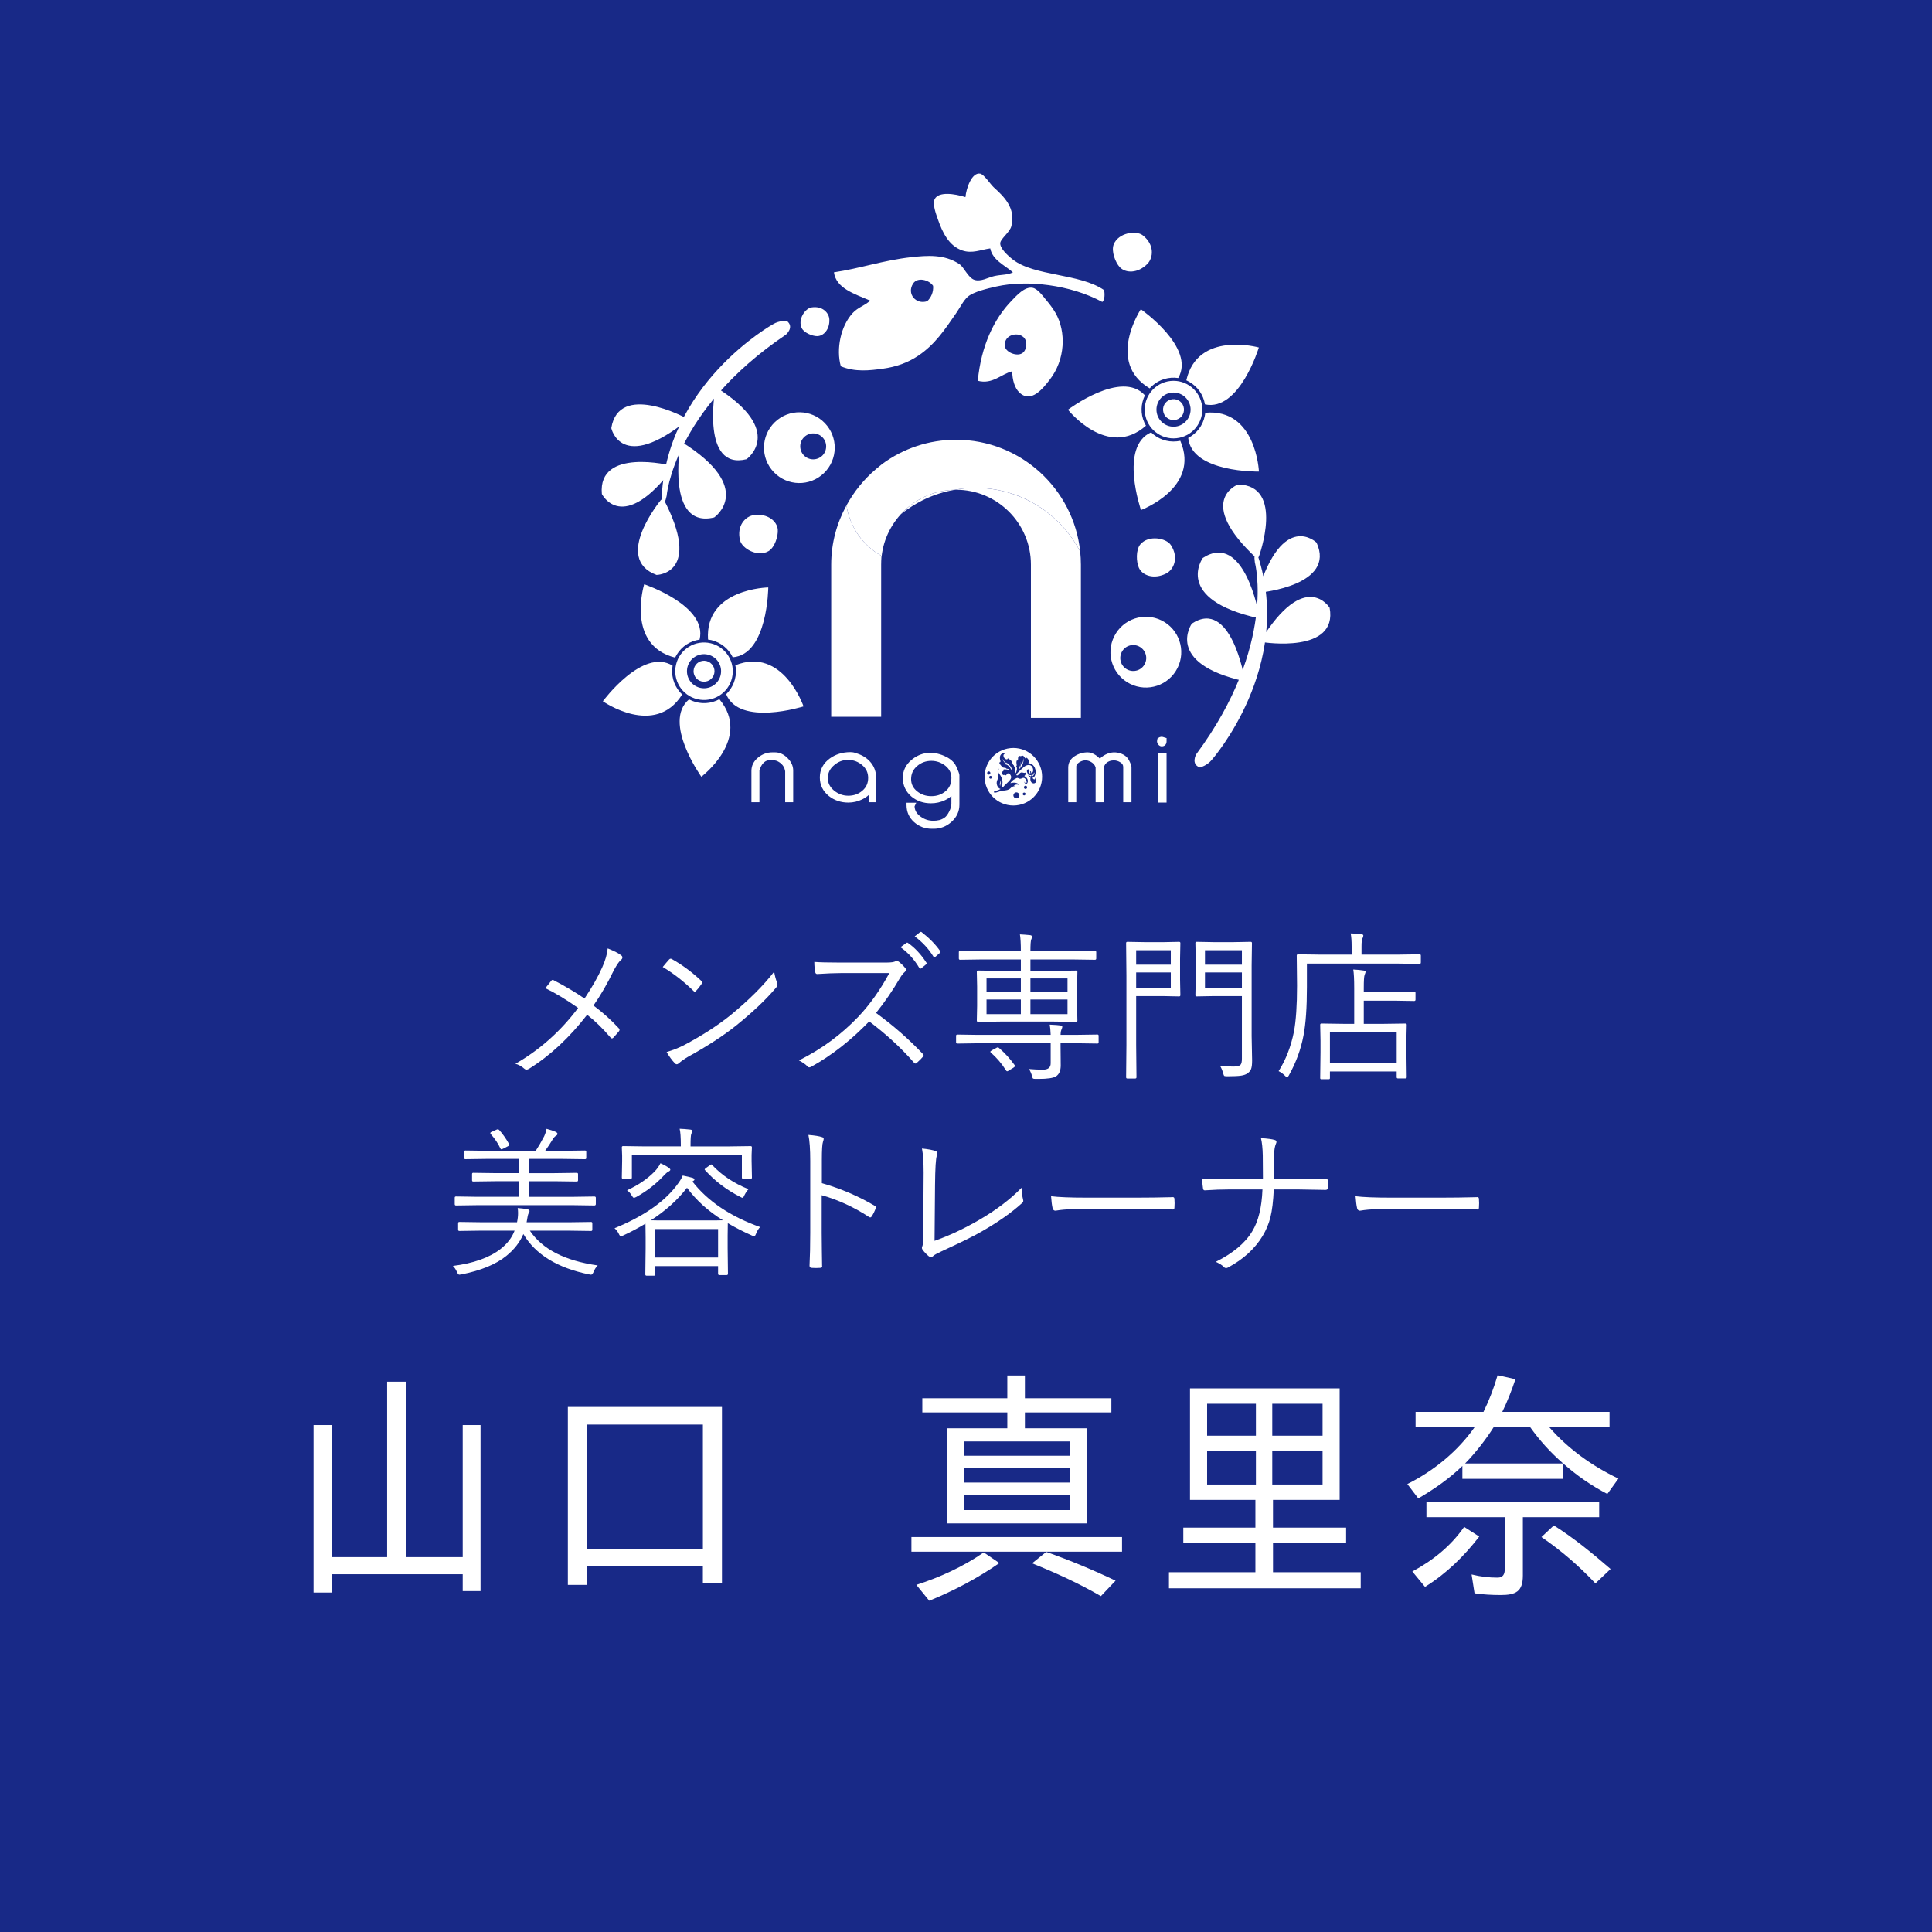 <?xml version="1.0" encoding="utf-8"?>
<!-- Generator: Adobe Illustrator 16.0.0, SVG Export Plug-In . SVG Version: 6.00 Build 0)  -->
<!DOCTYPE svg PUBLIC "-//W3C//DTD SVG 1.1//EN" "http://www.w3.org/Graphics/SVG/1.1/DTD/svg11.dtd">
<svg version="1.1" id="レイヤー_1" xmlns="http://www.w3.org/2000/svg" xmlns:xlink="http://www.w3.org/1999/xlink" x="0px"
	 y="0px" width="143.133px" height="143.133px" viewBox="0.672 0 143.133 143.133" enable-background="new 0.672 0 143.133 143.133"
	 xml:space="preserve">
<rect x="0.672" fill="#182987" width="143.133" height="143.133"/>
<g>
	<path fill="#FFFFFF" d="M36.273,117.875h-1.321v-1.248h-9.71v1.357h-1.34v-12.408h1.34v9.783h4.112v-12.996h1.376v12.996h4.222
		v-9.783h1.321V117.875z"/>
	<path fill="#FFFFFF" d="M44.155,116.021v1.395h-1.413v-13.18h11.417v13.068h-1.414v-1.283H44.155z M44.155,105.54v9.196h8.591
		v-9.196H44.155z"/>
	<path fill="#FFFFFF" d="M68.195,113.873h15.603v1.083H68.195V113.873z M73.554,115.012l1.157,0.788
		c-1.616,1.12-3.341,2.038-5.195,2.79l-0.955-1.175C70.324,116.846,72.012,116.076,73.554,115.012z M70.82,105.814h4.479v-1.174
		h-6.296v-1.05h6.296v-1.688h1.303v1.688h6.406v1.05h-6.406v1.174h4.571v7.049H70.82V105.814z M79.924,106.788h-7.838v1.063h7.838
		V106.788z M72.086,108.77v1.064h7.838v-1.064H72.086z M72.086,110.734v1.139h7.838v-1.139H72.086z M77.134,115.818l1.046-0.844
		c1.763,0.623,3.488,1.34,5.14,2.129l-1.082,1.139h-0.019C80.603,117.305,78.915,116.535,77.134,115.818z"/>
	<path fill="#FFFFFF" d="M100.399,113.175v1.156h-5.416v2.147h6.498v1.19H87.274v-1.19h6.405v-2.147h-5.341v-1.156h5.341v-2.056
		h-4.846v-8.262h11.087v8.262h-4.938v2.056H100.399z M90.101,103.998v2.367h3.616v-2.367H90.101z M90.101,107.466v2.515h3.616
		v-2.515H90.101z M98.655,106.365v-2.367h-3.727v2.367H98.655z M98.655,109.98v-2.517h-3.727v2.517H98.655z"/>
	<path fill="#FFFFFF" d="M109.915,105.74h-4.369v-1.137h5.029c0.422-0.863,0.771-1.766,1.047-2.72l1.32,0.296
		c-0.259,0.787-0.604,1.67-0.975,2.424h7.947v1.137h-4.461c1.412,1.617,3.193,2.883,5.121,3.801l-0.824,1.139
		c-1.193-0.623-2.276-1.377-3.27-2.258c-0.937-0.809-1.744-1.707-2.439-2.682h-2.715c-0.569,0.9-1.322,1.873-2.111,2.682h7.27v1.139
		h-7.472v-0.955c-0.974,0.938-2.073,1.707-3.267,2.404l-0.809-1.064C106.886,108.973,108.667,107.521,109.915,105.74z
		 M106.243,117.563l-0.938-1.139c1.505-0.808,2.847-1.871,3.837-3.304l1.12,0.716C109.144,115.287,107.823,116.589,106.243,117.563z
		 M113.493,116.719c0,1.192-0.516,1.449-1.651,1.449c-0.644,0-1.304-0.037-1.929-0.129l-0.219-1.395
		c0.658,0.164,1.283,0.235,1.928,0.235c0.404,0,0.531-0.257,0.531-0.644V112.4h-5.803v-1.119h12.797v1.119h-5.654V116.719
		L113.493,116.719z M119.991,116.24l-1.103,1.048h-0.036c-1.213-1.285-2.531-2.425-3.982-3.415l0.918-0.861
		C117.276,113.947,118.634,115.066,119.991,116.24z"/>
</g>
<g>
	<path fill="#FFFFFF" d="M82.336,22.37c-2.371-1.279-5.576-1.651-7.852-1.144c-0.665,0.151-1.688,0.391-2.111,0.754
		c-0.318,0.275-0.591,0.829-0.859,1.215c-0.847,1.229-1.569,2.318-2.799,3.15c-0.775,0.522-1.634,0.834-2.647,0.972
		c-0.938,0.129-2.045,0.265-3.104-0.181c-0.358-1.28-0.01-2.979,0.881-3.945c0.404-0.437,0.936-0.563,1.289-0.922
		c-1.183-0.504-2.518-0.91-2.679-2.094c1.934-0.285,3.656-0.893,5.736-1.123c1.156-0.125,2.457-0.234,3.567,0.521
		c0.342,0.231,0.638,1.013,1.11,1.163c0.472,0.148,1-0.174,1.445-0.279c0.547-0.127,1.034-0.072,1.401-0.285
		c-0.636-0.538-1.518-0.916-1.679-1.768c-0.722,0.097-1.327,0.402-2.071,0.152c-1.005-0.344-1.479-1.356-1.816-2.33
		c-0.139-0.401-0.408-1.111-0.229-1.475c0.285-0.574,1.465-0.408,2.278-0.148c0.061-0.661,0.471-1.844,1.086-1.74
		c0.292,0.05,0.755,0.782,1.016,1.021c0.726,0.659,1.646,1.518,1.299,2.875c-0.115,0.439-0.77,0.913-0.819,1.221
		c-0.065,0.381,0.521,0.932,0.931,1.25c1.596,1.246,4.961,1.014,6.766,2.268C82.506,21.72,82.549,22.195,82.336,22.37z
		 M69.801,21.176c-0.303-0.452-1.152-0.663-1.475-0.176c-0.506,0.762,0.21,1.596,1.042,1.313
		C69.639,22.056,69.843,21.651,69.801,21.176z M75.663,27.508c-0.813,0.198-1.452,0.99-2.551,0.705
		c0.245-2.589,1.202-4.593,2.508-5.938c0.378-0.392,0.966-1.053,1.54-0.955c0.381,0.066,0.748,0.582,0.971,0.85
		c0.305,0.364,0.531,0.657,0.734,1.006c0.809,1.395,0.737,3.479-0.438,4.973c-0.463,0.592-1.354,1.764-2.23,0.936
		C75.832,28.74,75.666,28.115,75.663,27.508z M75.108,25.6c0.021,0.476,0.842,0.822,1.271,0.584
		c0.184-0.101,0.297-0.332,0.322-0.586C76.813,24.477,75.064,24.53,75.108,25.6z M60.785,22.777
		c-0.462,0.072-1.027,0.896-0.717,1.529c0.174,0.356,0.79,0.598,1.142,0.598c0.472-0.002,0.944-0.494,0.905-1.246
		C62.09,23.188,61.613,22.643,60.785,22.777z M90.448,56.293c0,0,6.116-6.908,3.406-15.143c0,0-0.343-0.393-0.216,0.506
		c0,0,1.656,6.115-4.346,14.229c0,0-0.42,0.742,0.289,0.976C89.584,56.859,90.107,56.715,90.448,56.293z M93.939,41.229
		c0,0,1.938-5.287-1.553-5.333c0,0-3.244,1.199,1.433,5.516L93.939,41.229z M93.944,45.557c0,0-1.074-6.225-4.161-4.221
		c0,0-2.217,3.062,4.151,4.469L93.944,45.557z M92.865,50.234c0,0-1.002-5.947-3.898-4.032c0,0-2.073,2.929,3.894,4.263
		L92.865,50.234z M94.066,43.895c0,0,5.604-0.533,4.141-3.699c0,0-2.484-2.41-4.354,3.668L94.066,43.895z M94.248,47.578
		c0,0,5.563,0.881,4.93-2.552c0,0-1.805-2.952-5.131,2.469L94.248,47.578z M84.391,50.66c1.299,0.648,2.871,0.122,3.519-1.175
		c0.646-1.293,0.123-2.866-1.175-3.516c-1.296-0.646-2.872-0.12-3.516,1.175C82.569,48.438,83.098,50.014,84.391,50.66z
		 M85.057,47.891c0.477,0.237,0.671,0.816,0.432,1.287c-0.234,0.478-0.814,0.666-1.289,0.431c-0.475-0.237-0.667-0.813-0.429-1.291
		C84.006,47.844,84.584,47.652,85.057,47.891z M87.416,40.381c-0.338-0.523-1.658-0.77-2.263-0.05
		c-0.344,0.413-0.301,1.301-0.108,1.729c0.256,0.578,1.116,0.887,2.018,0.43C87.625,42.208,88.032,41.322,87.416,40.381z
		 M87.866,32.697c-0.731,0.08-1.426-0.185-1.915-0.665c-2.38,1.05-0.749,5.753-0.749,5.753s4.414-1.643,2.914-5.127
		C88.035,32.676,87.952,32.688,87.866,32.697z M89.926,30.829c-0.149,0.723-0.615,1.298-1.225,1.614
		c0.264,2.59,5.239,2.494,5.239,2.494s-0.199-4.705-3.979-4.357C89.957,30.662,89.944,30.746,89.926,30.829z M88.785,28.295
		c0.643,0.366,1.044,0.986,1.156,1.663c2.546,0.55,3.993-4.214,3.993-4.214s-4.535-1.264-5.373,2.434
		C88.635,28.215,88.715,28.251,88.785,28.295z M86.023,28.594c0.547-0.496,1.259-0.688,1.938-0.587
		c1.313-2.249-2.771-5.097-2.771-5.097s-2.604,3.924,0.656,5.863C85.901,28.711,85.961,28.651,86.023,28.594z M85.455,31.315
		c-0.304-0.673-0.264-1.413,0.039-2.024c-1.732-1.94-5.701,1.063-5.701,1.063s2.93,3.69,5.778,1.184
		C85.527,31.465,85.491,31.391,85.455,31.315z M85.494,30.575c0.126,1.171,1.178,2.02,2.348,1.89c1.168-0.127,2.017-1.18,1.89-2.35
		c-0.13-1.168-1.179-2.016-2.349-1.889C86.211,28.354,85.366,29.404,85.494,30.575z M88.871,30.211
		c0.073,0.694-0.43,1.315-1.123,1.394c-0.693,0.073-1.318-0.429-1.392-1.122c-0.076-0.692,0.426-1.316,1.118-1.393
		C88.17,29.014,88.793,29.514,88.871,30.211z M86.842,30.43c0.043,0.425,0.428,0.732,0.854,0.688
		c0.428-0.044,0.734-0.428,0.686-0.855c-0.041-0.426-0.429-0.735-0.854-0.686C87.102,29.621,86.793,30.004,86.842,30.43z
		 M57.954,24.014c0,0-8.072,4.469-8.27,13.135c0,0,0.189,0.483,0.375-0.404c0,0,0.48-6.317,8.845-11.956c0,0,0.646-0.56,0.056-1.017
		C58.96,23.771,58.418,23.732,57.954,24.014z M49.631,37.047c0,0-3.595,4.334-0.319,5.546c0,0,3.458-0.045,0.491-5.677
		L49.631,37.047z M51.072,32.967c0,0-1.067,6.229,2.512,5.367c0,0,3.111-2.146-2.42-5.598L51.072,32.967z M53.65,28.919
		c0,0-1.041,5.94,2.329,5.103c0,0,2.932-2.07-2.242-5.318L53.65,28.919z M50.4,34.491c0,0-5.459-1.37-5.138,2.107
		c0,0,1.537,3.098,5.333-2.005L50.4,34.491z M51.463,30.958c0,0-4.948-2.686-5.503,0.76c0,0,0.715,3.386,5.664-0.614L51.463,30.958z
		 M61.78,31.346c-1.005-1.043-2.664-1.072-3.707-0.066c-1.041,1.005-1.074,2.664-0.065,3.707c1.002,1.039,2.664,1.072,3.704,0.066
		C62.756,34.048,62.783,32.389,61.78,31.346z M60.227,33.736c-0.368-0.383-0.356-0.992,0.026-1.357
		c0.381-0.37,0.989-0.356,1.358,0.025c0.365,0.381,0.356,0.988-0.022,1.359C61.201,34.131,60.595,34.119,60.227,33.736z
		 M55.498,40.027c0.143,0.607,1.302,1.281,2.116,0.801c0.46-0.273,0.719-1.123,0.68-1.593c-0.051-0.626-0.756-1.21-1.758-1.078
		C55.908,38.238,55.23,38.934,55.498,40.027z M53.375,47.424c0.718,0.175,1.284,0.656,1.582,1.27
		c2.596-0.193,2.633-5.174,2.633-5.174s-4.712,0.076-4.463,3.861C53.208,47.391,53.292,47.408,53.375,47.424z M50.808,48.502
		c0.385-0.635,1.015-1.022,1.693-1.117c0.618-2.525-4.105-4.1-4.105-4.1s-1.385,4.503,2.292,5.435
		C50.728,48.647,50.766,48.57,50.808,48.502z M51.038,51.271c-0.481-0.562-0.656-1.28-0.536-1.956
		c-2.214-1.367-5.167,2.639-5.167,2.639s3.853,2.708,5.876-0.501C51.153,51.395,51.092,51.335,51.038,51.271z M53.742,51.911
		c-0.682,0.284-1.419,0.224-2.023-0.098c-1.984,1.684,0.912,5.731,0.912,5.731s3.764-2.826,1.337-5.744
		C53.894,51.842,53.82,51.877,53.742,51.911z M55.188,49.535c0.061,0.735-0.224,1.418-0.717,1.896
		c0.985,2.409,5.732,0.903,5.732,0.903s-1.527-4.458-5.054-3.047C55.168,49.367,55.179,49.451,55.188,49.535z M54.903,50.221
		c0.271-1.146-0.437-2.298-1.582-2.565c-1.147-0.271-2.295,0.438-2.564,1.581c-0.271,1.146,0.436,2.296,1.583,2.564
		C53.486,52.074,54.635,51.363,54.903,50.221z M51.6,49.436c0.161-0.678,0.844-1.1,1.521-0.938c0.68,0.162,1.102,0.842,0.938,1.521
		c-0.161,0.678-0.842,1.098-1.52,0.938C51.86,50.797,51.439,50.117,51.6,49.436z M53.585,49.906c0.101-0.416-0.16-0.832-0.573-0.934
		c-0.419-0.099-0.837,0.158-0.935,0.578c-0.102,0.416,0.16,0.834,0.573,0.932C53.068,50.582,53.486,50.324,53.585,49.906z
		 M85.338,17.437c-0.485-0.39-1.813-0.202-2.158,0.673c-0.196,0.5,0.125,1.33,0.443,1.675c0.426,0.466,1.342,0.487,2.051-0.233
		C86.116,19.102,86.223,18.135,85.338,17.437z"/>
	<path fill="#FFFFFF" d="M67.409,38.098c1.127-0.913,2.485-1.547,3.973-1.81C69.808,36.322,68.398,37.012,67.409,38.098z"/>
	<path fill="#FFFFFF" d="M80.698,40.865c-1.464-2.803-4.396-4.721-7.776-4.721c-0.525,0-1.039,0.055-1.54,0.144
		c0.041-0.001,0.079-0.006,0.12-0.006c3.055,0,5.545,2.487,5.545,5.544v10.832v0.527h3.703v-4.319v-7.04
		C80.75,41.501,80.731,41.18,80.698,40.865z"/>
	<path fill="#FFFFFF" d="M63.385,37.438c-0.715,1.308-1.133,2.796-1.133,4.388v11.277h3.701V41.826l0.009-0.654
		C64.6,40.408,63.626,39.045,63.385,37.438z"/>
	<path fill="#FFFFFF" d="M71.502,32.58c-2.037,0-3.918,0.658-5.448,1.777l-0.068,5.202v0.029l0.068-5.231
		c-0.167,0.123-0.323,0.266-0.485,0.398c-0.886,0.745-1.622,1.66-2.183,2.683c0.24,1.606,1.215,2.97,2.577,3.733l-0.009,0.654
		c0-1.437,0.555-2.742,1.455-3.729c0.989-1.086,2.399-1.775,3.973-1.81c0.5-0.089,1.013-0.144,1.54-0.144
		c3.381,0,6.313,1.918,7.776,4.721C80.215,36.217,76.273,32.58,71.502,32.58z M65.965,41.021c-0.346-0.871-0.578-1.799-0.674-2.766
		C65.386,39.223,65.619,40.15,65.965,41.021L65.965,41.021z"/>
	<path fill="#FFFFFF" d="M58.095,55.738h-0.207c-0.387,0-0.743,0.13-1.059,0.391c-0.323,0.264-0.487,0.594-0.487,0.984v2.32h0.593
		v-2.352l0.058-0.172c0.076-0.19,0.175-0.338,0.303-0.445c0.116-0.101,0.26-0.148,0.437-0.148h0.172c0.197,0,0.372,0.059,0.541,0.18
		c0.169,0.119,0.285,0.271,0.348,0.447l0.049,0.191v2.299h0.593v-2.354c0-0.331-0.142-0.642-0.42-0.92
		C58.737,55.881,58.426,55.738,58.095,55.738z M64.146,55.816c-0.114-0.041-0.188-0.063-0.239-0.072
		c-0.066-0.016-0.145-0.021-0.245-0.021c-0.573,0-1.084,0.158-1.514,0.469c-0.49,0.359-0.738,0.828-0.738,1.4
		c0,0.56,0.224,1.023,0.664,1.377c0.408,0.325,0.894,0.49,1.448,0.49c0.364,0,0.715-0.082,1.038-0.243
		c0.177-0.087,0.336-0.194,0.474-0.32v0.538h0.551v-1.779c0-0.449-0.133-0.84-0.396-1.16C64.931,56.178,64.578,55.951,64.146,55.816
		z M64.564,58.577c-0.296,0.253-0.638,0.374-1.047,0.374c-0.384,0-0.734-0.125-1.043-0.373c-0.315-0.26-0.471-0.564-0.471-0.931
		c0-0.376,0.147-0.687,0.454-0.948c0.31-0.271,0.651-0.4,1.044-0.4c0.402,0,0.745,0.127,1.051,0.387
		c0.296,0.256,0.438,0.564,0.438,0.943C64.99,58.021,64.85,58.332,64.564,58.577z M71.43,56.621
		c-0.172-0.254-0.441-0.462-0.801-0.619c-0.911-0.396-1.752-0.27-2.429,0.297c-0.427,0.359-0.642,0.803-0.642,1.324
		c0,0.563,0.217,1.031,0.646,1.395c0.396,0.328,0.881,0.494,1.442,0.494c0.367,0,0.717-0.078,1.037-0.231
		c0.178-0.083,0.334-0.188,0.473-0.313v0.602c0,0.154-0.056,0.343-0.167,0.562c-0.109,0.216-0.224,0.366-0.341,0.446
		c-0.126,0.086-0.251,0.145-0.382,0.177c-0.131,0.034-0.279,0.052-0.441,0.052c-0.356,0-0.668-0.102-0.954-0.313
		c-0.287-0.209-0.433-0.459-0.442-0.758l0.124-0.264h-0.72v0.174c0,0.501,0.187,0.924,0.559,1.259
		c0.367,0.328,0.808,0.495,1.314,0.495h0.145c0.496,0,0.939-0.174,1.32-0.516c0.384-0.348,0.58-0.775,0.58-1.271v-2.166
		c0-0.061-0.016-0.156-0.13-0.426C71.543,56.834,71.48,56.701,71.43,56.621z M70.733,58.609c-0.297,0.253-0.646,0.375-1.068,0.375
		c-0.396,0-0.737-0.114-1.037-0.35c-0.307-0.244-0.456-0.541-0.456-0.912c0-0.39,0.144-0.705,0.439-0.963
		c0.306-0.263,0.653-0.391,1.062-0.391c0.386,0,0.738,0.125,1.042,0.367c0.298,0.243,0.442,0.536,0.442,0.9
		C71.157,58.048,71.019,58.366,70.733,58.609z M77.313,57.219c-0.036,0.037-0.096,0.108-0.137,0.2
		c-0.015,0.033-0.022,0.064-0.025,0.093c0.059-0.025,0.111-0.092,0.154-0.234C77.309,57.258,77.31,57.24,77.313,57.219z
		 M84.229,56.188c-0.111-0.145-0.263-0.26-0.452-0.337c-0.428-0.173-0.841-0.14-1.225,0.063c-0.151,0.079-0.283,0.176-0.396,0.291
		c-0.098-0.1-0.197-0.186-0.3-0.256c-0.208-0.139-0.411-0.211-0.604-0.211c-0.347,0-0.668,0.096-0.957,0.28
		c-0.32,0.203-0.483,0.487-0.483,0.847v2.568h0.597v-2.646c0-0.07,0.021-0.179,0.199-0.298c0.299-0.199,0.604-0.206,0.89-0.042
		c0.124,0.071,0.224,0.164,0.286,0.275c0.006,0.024,0.021,0.053,0.039,0.089c0.014,0.022,0.018,0.035,0.018,0.035l0,0v2.587h0.598
		v-2.41c0-0.215,0.066-0.377,0.203-0.5c0.146-0.127,0.328-0.189,0.552-0.189c0.175,0,0.337,0.051,0.493,0.152
		c0.138,0.089,0.199,0.197,0.199,0.34v2.607h0.612v-2.6c0-0.049-0.013-0.133-0.101-0.334C84.336,56.354,84.278,56.251,84.229,56.188
		z M86.484,59.459h0.613v-3.645h-0.613V59.459z M86.971,54.645c-0.033-0.01-0.063-0.02-0.082-0.027
		c-0.144-0.06-0.293-0.033-0.409,0.055l-0.056,0.041l-0.029,0.17l-0.004,0.029c0,0.082,0.029,0.162,0.089,0.244
		c0.086,0.111,0.188,0.137,0.26,0.137c0.22,0,0.358-0.144,0.358-0.373v-0.24L86.971,54.645z M75.621,56.959
		c-0.023-0.097-0.107-0.236-0.22-0.322c-0.114-0.082-0.164-0.166-0.164-0.166c0.006,0.026,0.026,0.067,0.026,0.067
		c-0.227-0.08-0.318-0.349-0.318-0.349c0.063,0.33,0.318,0.411,0.318,0.411c-0.053-0.001-0.092,0.036-0.092,0.036
		c0.092,0,0.26,0.064,0.484,0.488c0.027-0.109-0.023-0.234-0.023-0.234C75.641,56.93,75.621,56.959,75.621,56.959z M74.781,58.229
		c-0.027-0.07,0.076-0.278,0.02-0.442C74.816,57.923,74.672,58.084,74.781,58.229z M75.748,55.414c-1.179,0-2.13,0.955-2.13,2.131
		c0,1.178,0.951,2.131,2.13,2.131c1.176,0,2.129-0.953,2.129-2.131C77.877,56.369,76.924,55.414,75.748,55.414z M73.887,57.381
		c-0.062-0.02-0.096-0.088-0.075-0.15c0.021-0.063,0.088-0.096,0.151-0.076c0.063,0.021,0.097,0.09,0.075,0.153
		C74.02,57.369,73.95,57.402,73.887,57.381z M74.155,57.617c-0.017,0.055-0.076,0.084-0.132,0.066
		c-0.053-0.018-0.082-0.076-0.064-0.133c0.019-0.053,0.078-0.082,0.131-0.064C74.144,57.505,74.174,57.564,74.155,57.617z
		 M75.971,59.146c-0.121,0-0.221-0.099-0.221-0.22c0-0.124,0.1-0.223,0.221-0.223c0.123,0,0.223,0.099,0.223,0.223
		C76.193,59.047,76.094,59.146,75.971,59.146z M76.545,58.926c-0.06,0-0.104-0.046-0.104-0.104c0-0.057,0.046-0.104,0.104-0.104
		c0.057-0.003,0.104,0.043,0.104,0.1C76.647,58.876,76.603,58.926,76.545,58.926z M76.647,58.449
		c-0.063,0.002-0.118-0.051-0.119-0.116s0.051-0.121,0.117-0.121c0.065-0.001,0.12,0.052,0.12,0.118S76.715,58.449,76.647,58.449z
		 M77.348,57.727c0.037-0.049-0.01-0.104-0.01-0.104s0.068,0.014,0.097,0.103c0.089,0.335-0.287,0.413-0.394,0.161
		c-0.043-0.1-0.041-0.197-0.025-0.275c-0.09-0.037-0.166-0.129-0.178-0.245c0,0,0.096,0.12,0.207,0.151
		c0.021-0.063,0.053-0.102,0.053-0.102c-0.211,0.047-0.305-0.102-0.34-0.233c-0.037-0.13,0.063-0.224,0.135-0.172
		c0.076,0.052,0.043,0.146,0.023,0.159c-0.023,0.016-0.039,0.074,0.021,0.113c0.059,0.041,0.098-0.018,0.069-0.043
		c-0.029-0.028-0.041-0.113,0.018-0.097c0.059,0.015,0.021,0.147,0.061,0.134c0.207-0.049,0.15-0.486-0.072-0.578
		c-0.151-0.052-0.342-0.016-0.528,0.159c-0.363,0.324-0.608,0.548-0.481,0.587c0.127,0.041,0.196-0.272,0.414-0.212
		c0.219,0.058,0.225,0.007,0.246-0.046c0,0,0.028,0.218-0.111,0.303c0,0,0.309,0.149,0.26,0.429
		c-0.051,0.276-0.297,0.118-0.236-0.019c0,0,0.021,0.146,0.121,0.112c0.1-0.033-0.038-0.49-0.298-0.36
		c-0.259,0.128-0.271-0.078-0.417-0.005s-0.329,0.15-0.456,0.375c0,0,0.479-0.157,0.662,0.147c0,0-0.19-0.121-0.41,0.03
		c0,0,0.067,0.016,0.099,0.044c0,0-0.195-0.01-0.324,0.133s-0.371,0.202-0.625,0.196c-0.086,0.004-0.403,0.157-0.598,0.157
		l-0.025-0.119c0.316-0.027,0.483-0.162,0.494-0.156c0,0-0.211-0.043-0.279-0.346c-0.065-0.302,0.193-0.476,0.107-0.715
		c-0.086-0.238-0.033-0.385,0.059-0.457c0,0-0.147,0.217,0.031,0.421c0.182,0.203,0.281,0.579,0.189,0.811
		c-0.025,0.103,0.051,0.167,0.1,0.117c0.2-0.247,0.646-0.521,0.569-0.769c-0.073-0.246-0.267-0.26-0.304-0.176
		c-0.039,0.085-0.102,0.129-0.133,0.082c-0.03-0.051-0.104,0.038-0.17-0.025c-0.065-0.063-0.129-0.053-0.086-0.122
		c0.043-0.071,0.043-0.112,0.09-0.136c0.049-0.025,0.063-0.066,0.055-0.117c-0.012-0.049,0.07-0.008,0.124-0.016
		c0.054-0.008,0.149-0.002,0.21,0.031c0.057,0.034,0.078-0.007,0.035-0.049c-0.043-0.044-0.152-0.01-0.194-0.072
		c-0.043-0.064-0.167-0.004-0.26-0.084s-0.313-0.34-0.205-0.358s0.026-0.157,0.017-0.239c-0.064-0.408,0.274-0.484,0.385-0.402
		c0,0-0.184,0.025-0.109,0.234c0.07,0.208,0.318,0.256,0.299,0.101c0.094,0.11,0.232,0.089,0.309,0.282
		c0.072,0.195,0.113,0.246,0.15,0.257c0,0-0.015,0.028,0.047,0.124c0.062,0.098,0.1,0.208,0.043,0.342
		c-0.06,0.134,0.032,0.139,0.062,0.07c0.026-0.064,0.137-0.278,0.018-0.501c0,0,0.021-0.046,0.048-0.014
		c0,0-0.058-0.206-0.022-0.368c0,0,0.114,0,0.108-0.141c-0.004-0.146,0.045-0.251,0.154-0.205c0.113,0.047,0.176-0.164,0.342,0.117
		c0.037,0.055,0.053,0.084,0.105,0.026c0.063-0.065,0.113,0.078,0.195,0.151c0.084,0.072-0.051,0.201-0.021,0.244
		c0.299-0.023,0.604,0.332,0.514,0.783c-0.033,0.177-0.117,0.263-0.211,0.285C77.198,57.734,77.324,57.762,77.348,57.727z
		 M76.4,56.543c0.016-0.104-0.035-0.246-0.035-0.246c0.038,0.241-0.036,0.369-0.036,0.369c0.003-0.112-0.058-0.239-0.058-0.239
		c0.07,0.257-0.02,0.385-0.02,0.385c0.002-0.047-0.02-0.097-0.02-0.097c-0.021,0.231-0.104,0.321-0.114,0.33
		c0.265-0.254,0.447-0.572,0.364-0.909C76.504,56.429,76.4,56.543,76.4,56.543z"/>
</g>
<g>
	<path fill="#FFFFFF" d="M43.976,73.977c0.566-0.848,1.004-1.619,1.313-2.314c0.23-0.512,0.365-0.979,0.404-1.4
		c0.488,0.195,0.822,0.367,1.002,0.516c0.059,0.043,0.088,0.094,0.088,0.152c0,0.066-0.033,0.127-0.1,0.182
		c-0.113,0.074-0.285,0.318-0.516,0.732c-0.496,1.027-1.006,1.91-1.529,2.648c0.691,0.516,1.316,1.076,1.875,1.682
		c0.039,0.047,0.059,0.088,0.059,0.123c0,0.027-0.016,0.063-0.047,0.105c-0.066,0.086-0.203,0.242-0.41,0.469
		c-0.039,0.039-0.074,0.059-0.105,0.059c-0.035,0-0.072-0.023-0.111-0.07c-0.57-0.668-1.146-1.229-1.729-1.682
		c-1.313,1.695-2.744,3.027-4.295,3.996c-0.078,0.047-0.145,0.07-0.199,0.07s-0.104-0.02-0.146-0.059
		c-0.219-0.191-0.443-0.316-0.674-0.375c1.801-1.031,3.35-2.41,4.646-4.137c-0.871-0.613-1.68-1.102-2.426-1.465
		c0.297-0.375,0.449-0.566,0.457-0.574c0.027-0.027,0.055-0.041,0.082-0.041c0.023,0,0.059,0.014,0.105,0.041
		C42.587,73.088,43.339,73.535,43.976,73.977z"/>
	<path fill="#FFFFFF" d="M49.771,71.639c0.199-0.242,0.355-0.426,0.469-0.551c0.039-0.043,0.078-0.064,0.117-0.064
		c0.027,0,0.061,0.012,0.1,0.035c0.762,0.426,1.482,0.959,2.162,1.6c0.047,0.051,0.07,0.094,0.07,0.129
		c0,0.027-0.012,0.061-0.035,0.1c-0.145,0.215-0.281,0.387-0.41,0.516c-0.039,0.047-0.072,0.07-0.1,0.07
		c-0.023,0-0.055-0.02-0.094-0.059C51.339,72.715,50.579,72.123,49.771,71.639z M50.058,77.938c0.422-0.121,0.842-0.285,1.26-0.492
		c1.352-0.715,2.508-1.459,3.469-2.232c1.375-1.129,2.455-2.205,3.24-3.229c0.039,0.262,0.107,0.525,0.205,0.791
		c0.027,0.063,0.041,0.117,0.041,0.164c0,0.074-0.043,0.16-0.129,0.258c-0.727,0.859-1.697,1.779-2.912,2.76
		c-0.973,0.777-2.174,1.559-3.604,2.344c-0.266,0.156-0.484,0.311-0.656,0.463c-0.059,0.055-0.113,0.082-0.164,0.082
		s-0.104-0.031-0.158-0.094C50.442,78.533,50.245,78.262,50.058,77.938z"/>
	<path fill="#FFFFFF" d="M65.573,75.043c1.266,0.922,2.414,1.926,3.445,3.012c0.055,0.051,0.082,0.092,0.082,0.123
		c0,0.027-0.023,0.07-0.07,0.129c-0.09,0.109-0.234,0.254-0.434,0.434c-0.039,0.035-0.072,0.053-0.1,0.053
		c-0.031,0-0.07-0.025-0.117-0.076c-0.949-1.086-2.053-2.102-3.311-3.047c-1.355,1.402-2.783,2.52-4.283,3.352
		c-0.07,0.035-0.123,0.053-0.158,0.053c-0.047,0-0.096-0.027-0.146-0.082c-0.109-0.129-0.316-0.273-0.621-0.434
		c1.668-0.828,3.141-1.912,4.418-3.252c0.859-0.914,1.619-1.986,2.279-3.217h-3.615c-0.43,0-1.006,0.023-1.729,0.07
		c-0.074,0-0.121-0.043-0.141-0.129c-0.047-0.227-0.07-0.482-0.07-0.768c0.391,0.031,1.01,0.047,1.857,0.047h3.48
		c0.348,0,0.576-0.033,0.686-0.1c0.023-0.016,0.051-0.023,0.082-0.023c0.047,0,0.1,0.021,0.158,0.064
		c0.176,0.137,0.34,0.299,0.492,0.486c0.027,0.039,0.041,0.076,0.041,0.111c0,0.051-0.033,0.105-0.1,0.164
		c-0.109,0.09-0.227,0.238-0.352,0.445C66.813,73.373,66.222,74.234,65.573,75.043z M67.384,70.174l0.434-0.311
		c0.023-0.02,0.045-0.029,0.064-0.029s0.041,0.01,0.064,0.029c0.496,0.344,0.947,0.826,1.354,1.447
		c0.016,0.02,0.023,0.039,0.023,0.059c0,0.027-0.014,0.053-0.041,0.076l-0.352,0.287c-0.023,0.02-0.047,0.029-0.07,0.029
		c-0.035,0-0.063-0.018-0.082-0.053C68.407,71.08,67.942,70.568,67.384,70.174z M68.438,69.371l0.387-0.305
		c0.031-0.02,0.057-0.029,0.076-0.029s0.037,0.008,0.053,0.023c0.57,0.441,1.027,0.908,1.371,1.4
		c0.012,0.023,0.018,0.043,0.018,0.059c0,0.027-0.018,0.057-0.053,0.088l-0.328,0.287c-0.02,0.02-0.041,0.029-0.064,0.029
		c-0.027,0-0.053-0.02-0.076-0.059C69.47,70.291,69.009,69.793,68.438,69.371z"/>
	<path fill="#FFFFFF" d="M78.511,76.666c-0.012-0.324-0.035-0.576-0.07-0.756c0.391,0.016,0.654,0.035,0.791,0.059
		c0.094,0.012,0.141,0.049,0.141,0.111c0,0.031-0.023,0.104-0.07,0.217c-0.039,0.09-0.059,0.213-0.059,0.369h1.178l1.559-0.023
		c0.055,0,0.082,0.031,0.082,0.094v0.48c0,0.063-0.027,0.094-0.082,0.094l-1.559-0.023h-1.178v0.252l0.012,1.395
		c0,0.383-0.115,0.65-0.346,0.803c-0.203,0.129-0.637,0.193-1.301,0.193c-0.039,0-0.105,0-0.199,0c-0.117,0-0.188-0.01-0.211-0.029
		c-0.023-0.023-0.045-0.082-0.064-0.176c-0.059-0.199-0.135-0.375-0.229-0.527c0.363,0.031,0.707,0.047,1.031,0.047
		c0.383,0,0.574-0.156,0.574-0.469v-1.488h-5.361l-1.553,0.023c-0.063,0-0.094-0.031-0.094-0.094v-0.48
		c0-0.063,0.031-0.094,0.094-0.094l1.553,0.023H78.511z M78.704,75.682h-3.867l-1.693,0.023c-0.07,0-0.105-0.031-0.105-0.094
		l0.023-1.084v-1.441l-0.023-1.09c0-0.063,0.035-0.094,0.105-0.094l1.693,0.023h1.465v-0.844h-2.906l-1.594,0.023
		c-0.063,0-0.094-0.031-0.094-0.094v-0.469c0-0.07,0.031-0.105,0.094-0.105l1.594,0.023h2.906c0-0.547-0.023-0.959-0.07-1.236
		c0.246,0.012,0.502,0.031,0.768,0.059c0.086,0.016,0.129,0.053,0.129,0.111c0,0.051-0.02,0.123-0.059,0.217
		c-0.039,0.086-0.059,0.369-0.059,0.85h3.182l1.594-0.023c0.066,0,0.1,0.035,0.1,0.105v0.469c0,0.063-0.033,0.094-0.1,0.094
		l-1.594-0.023h-3.182v0.844h1.693l1.693-0.023c0.063,0,0.094,0.031,0.094,0.094l-0.023,1.078v1.453l0.023,1.084
		c0,0.063-0.031,0.094-0.094,0.094L78.704,75.682z M76.302,73.496v-1.008h-2.543v1.008H76.302z M76.302,75.131v-1.084h-2.543v1.084
		H76.302z M75.833,78.898c0.023,0.031,0.035,0.057,0.035,0.076c0,0.035-0.039,0.078-0.117,0.129l-0.311,0.188
		c-0.07,0.051-0.123,0.076-0.158,0.076c-0.02,0-0.047-0.023-0.082-0.07c-0.32-0.508-0.693-0.945-1.119-1.313
		c-0.027-0.027-0.041-0.049-0.041-0.064c0-0.027,0.043-0.066,0.129-0.117l0.287-0.152c0.059-0.039,0.105-0.059,0.141-0.059
		c0.027,0,0.057,0.016,0.088,0.047C75.118,78.014,75.501,78.434,75.833,78.898z M79.759,73.496v-1.008h-2.748v1.008H79.759z
		 M79.759,75.131v-1.084h-2.748v1.084H79.759z"/>
	<path fill="#FFFFFF" d="M88.12,73.725c0,0.063-0.031,0.094-0.094,0.094l-1.154-0.023h-2.027v3.621l0.023,2.391
		c0,0.063-0.031,0.094-0.094,0.094h-0.58c-0.063,0-0.094-0.031-0.094-0.094l0.023-2.391v-5.133l-0.023-2.414
		c0-0.063,0.031-0.094,0.094-0.094l1.313,0.023h1.365l1.154-0.023c0.063,0,0.094,0.031,0.094,0.094l-0.023,1.166v1.535L88.12,73.725
		z M87.411,71.469v-1.072h-2.566v1.072H87.411z M87.411,73.209v-1.166h-2.566v1.166H87.411z M93.435,78.57
		c0,0.285-0.025,0.494-0.076,0.627c-0.043,0.113-0.121,0.213-0.234,0.299c-0.125,0.098-0.295,0.162-0.51,0.193
		c-0.211,0.031-0.553,0.047-1.025,0.047c-0.125,0-0.201-0.012-0.229-0.035c-0.02-0.023-0.045-0.092-0.076-0.205
		c-0.055-0.203-0.131-0.383-0.229-0.539c0.305,0.039,0.635,0.059,0.99,0.059c0.277,0,0.455-0.045,0.533-0.135
		c0.066-0.074,0.1-0.225,0.1-0.451v-4.635h-2.086l-1.266,0.023c-0.063,0-0.094-0.031-0.094-0.094l0.023-1.096v-1.652l-0.023-1.107
		c0-0.063,0.031-0.094,0.094-0.094l1.266,0.023h1.465l1.271-0.023c0.063,0,0.094,0.031,0.094,0.094l-0.023,1.646v5.244L93.435,78.57
		z M92.679,71.469v-1.072h-2.736v1.072H92.679z M92.679,73.209v-1.166h-2.736v1.166H92.679z"/>
	<path fill="#FFFFFF" d="M105.933,71.316c0,0.063-0.029,0.094-0.088,0.094l-1.676-0.023h-6.674v1.729
		c0,1.531-0.084,2.73-0.252,3.598c-0.195,1.031-0.559,2.02-1.09,2.965c-0.066,0.105-0.107,0.158-0.123,0.158
		s-0.066-0.045-0.152-0.135c-0.16-0.156-0.32-0.271-0.48-0.346c0.535-0.84,0.914-1.816,1.137-2.93
		c0.152-0.809,0.229-1.943,0.229-3.404l-0.023-2.227c0-0.063,0.031-0.094,0.094-0.094l1.705,0.023h2.268v-0.598
		c0-0.418-0.023-0.742-0.07-0.973c0.262,0,0.525,0.02,0.791,0.059c0.098,0.012,0.146,0.043,0.146,0.094
		c0,0.07-0.023,0.146-0.07,0.229c-0.043,0.082-0.064,0.275-0.064,0.58v0.609h2.631l1.676-0.023c0.059,0,0.088,0.031,0.088,0.094
		V71.316z M105.54,74.064c0,0.063-0.033,0.094-0.1,0.094l-1.4-0.023h-2.332v1.717h1.453l1.635-0.023
		c0.063,0,0.094,0.031,0.094,0.094l-0.023,1.037v0.943l0.023,1.898c0,0.063-0.031,0.094-0.094,0.094h-0.557
		c-0.063,0-0.094-0.031-0.094-0.094v-0.422H99.2v0.492c0,0.055-0.027,0.082-0.082,0.082h-0.545c-0.063,0-0.094-0.027-0.094-0.082
		l0.023-1.922v-0.838l-0.023-1.189c0-0.063,0.031-0.094,0.094-0.094l1.623,0.023h0.803v-2.631c0-0.66-0.023-1.125-0.07-1.395
		c0.305,0.016,0.561,0.041,0.768,0.076c0.098,0.012,0.146,0.043,0.146,0.094c0,0.031-0.025,0.111-0.076,0.24
		c-0.039,0.098-0.059,0.418-0.059,0.961v0.287h2.332l1.4-0.023c0.066,0,0.1,0.031,0.1,0.094V74.064z M104.146,78.729V76.49H99.2
		v2.238H104.146z"/>
	<path fill="#FFFFFF" d="M44.954,93.75c-0.133,0.133-0.232,0.289-0.299,0.469c-0.07,0.145-0.133,0.217-0.188,0.217
		c-0.027,0-0.078-0.008-0.152-0.023c-2.348-0.477-3.971-1.473-4.869-2.988c-0.258,0.605-0.678,1.145-1.26,1.617
		c-0.777,0.629-1.885,1.086-3.322,1.371c-0.086,0.016-0.141,0.023-0.164,0.023c-0.059,0-0.117-0.068-0.176-0.205
		c-0.07-0.168-0.17-0.316-0.299-0.445c1.508-0.188,2.68-0.602,3.516-1.242c0.508-0.395,0.859-0.852,1.055-1.371h-2.473l-1.617,0.023
		c-0.063,0-0.094-0.031-0.094-0.094v-0.48c0-0.063,0.031-0.094,0.094-0.094l1.617,0.023h2.654c0.051-0.242,0.076-0.473,0.076-0.691
		c0-0.129-0.01-0.25-0.029-0.363c0.285,0.023,0.514,0.051,0.686,0.082c0.129,0.027,0.193,0.072,0.193,0.135
		c0,0.051-0.027,0.117-0.082,0.199c-0.031,0.055-0.076,0.268-0.135,0.639h3.152l1.623-0.023c0.063,0,0.094,0.031,0.094,0.094v0.48
		c0,0.063-0.031,0.094-0.094,0.094l-1.623-0.023h-2.912C40.849,92.547,42.524,93.406,44.954,93.75z M44.813,89.203
		c0,0.07-0.037,0.105-0.111,0.105l-1.57-0.023H36.03l-1.576,0.023c-0.063,0-0.094-0.035-0.094-0.105v-0.469
		c0-0.063,0.031-0.094,0.094-0.094l1.576,0.023h3.082V87.51h-1.693l-1.693,0.023c-0.055,0-0.082-0.031-0.082-0.094v-0.457
		c0-0.063,0.027-0.094,0.082-0.094l1.693,0.023h1.693v-1.055h-2.279l-1.682,0.023c-0.063,0-0.094-0.031-0.094-0.094V85.33
		c0-0.063,0.031-0.094,0.094-0.094l1.682,0.023h3.527c0.199-0.301,0.408-0.66,0.627-1.078c0.09-0.199,0.148-0.383,0.176-0.551
		c0.273,0.07,0.498,0.145,0.674,0.223c0.09,0.047,0.135,0.096,0.135,0.146c0,0.059-0.037,0.107-0.111,0.146
		c-0.074,0.043-0.146,0.117-0.217,0.223c-0.184,0.309-0.379,0.605-0.586,0.891h1.283l1.67-0.023c0.063,0,0.094,0.031,0.094,0.094
		v0.457c0,0.063-0.031,0.094-0.094,0.094l-1.67-0.023h-2.508v1.055h1.881l1.682-0.023c0.066,0,0.1,0.031,0.1,0.094v0.457
		c0,0.063-0.033,0.094-0.1,0.094l-1.682-0.023h-1.881v1.154h3.299l1.57-0.023c0.074,0,0.111,0.031,0.111,0.094V89.203z
		 M38.38,84.744c0.02,0.035,0.029,0.063,0.029,0.082c0,0.031-0.043,0.066-0.129,0.105L37.97,85.09
		c-0.082,0.039-0.133,0.059-0.152,0.059c-0.027,0-0.053-0.023-0.076-0.07c-0.16-0.352-0.393-0.699-0.697-1.043
		c-0.031-0.039-0.047-0.068-0.047-0.088c0-0.039,0.041-0.074,0.123-0.105l0.322-0.146c0.055-0.023,0.094-0.035,0.117-0.035
		s0.053,0.016,0.088,0.047C37.897,83.98,38.142,84.326,38.38,84.744z"/>
	<path fill="#FFFFFF" d="M56.989,90.908c-0.113,0.105-0.213,0.266-0.299,0.48c-0.055,0.137-0.102,0.205-0.141,0.205
		c-0.02,0-0.076-0.02-0.17-0.059c-0.641-0.285-1.236-0.59-1.787-0.914l-0.012,0.914v0.932l0.023,1.898c0,0.066-0.033,0.1-0.1,0.1
		h-0.527c-0.07,0-0.105-0.033-0.105-0.1v-0.563h-4.658v0.621c0,0.059-0.031,0.088-0.094,0.088h-0.539c-0.066,0-0.1-0.029-0.1-0.088
		l0.023-1.922v-0.826l-0.012-1.02c-0.527,0.32-1.07,0.609-1.629,0.867c-0.098,0.047-0.162,0.07-0.193,0.07
		c-0.047,0-0.1-0.064-0.158-0.193c-0.078-0.156-0.182-0.291-0.311-0.404c2.086-0.855,3.602-1.889,4.547-3.1
		c0.27-0.348,0.438-0.615,0.504-0.803c0.301,0.059,0.545,0.115,0.732,0.17c0.09,0.035,0.135,0.08,0.135,0.135
		c0,0.031-0.033,0.066-0.1,0.105l-0.047,0.035C53.114,89,54.786,90.123,56.989,90.908z M56.38,87.24
		c0,0.063-0.031,0.094-0.094,0.094h-0.557c-0.063,0-0.094-0.031-0.094-0.094v-1.67h-8.15v1.67c0,0.063-0.031,0.094-0.094,0.094
		h-0.557c-0.063,0-0.094-0.031-0.094-0.094l0.023-1.236v-0.387l-0.023-0.615c0-0.063,0.031-0.094,0.094-0.094l1.658,0.023h2.619
		V84.85c0-0.594-0.029-1.002-0.088-1.225c0.234,0.008,0.494,0.027,0.779,0.059c0.105,0.012,0.158,0.043,0.158,0.094
		s-0.023,0.123-0.07,0.217c-0.039,0.09-0.059,0.371-0.059,0.844v0.094h2.795l1.658-0.023c0.063,0,0.094,0.031,0.094,0.094
		l-0.023,0.557v0.445L56.38,87.24z M50.333,86.66c0,0.051-0.057,0.104-0.17,0.158c-0.074,0.039-0.186,0.139-0.334,0.299
		c-0.57,0.609-1.238,1.127-2.004,1.553c-0.086,0.047-0.15,0.07-0.193,0.07c-0.039,0-0.092-0.057-0.158-0.17
		c-0.086-0.152-0.201-0.281-0.346-0.387c0.82-0.379,1.492-0.834,2.016-1.365c0.199-0.203,0.352-0.416,0.457-0.639
		c0.254,0.109,0.461,0.223,0.621,0.34C50.296,86.57,50.333,86.617,50.333,86.66z M54.229,90.404
		c-1.086-0.672-1.973-1.475-2.66-2.408c-0.707,0.914-1.6,1.717-2.678,2.408c0.16,0.008,0.584,0.012,1.271,0.012h2.76
		C53.634,90.416,54.069,90.412,54.229,90.404z M53.872,93.164v-2.109h-4.658v2.109H53.872z M56.128,88.102
		c-0.105,0.105-0.207,0.254-0.305,0.445c-0.055,0.129-0.102,0.193-0.141,0.193c-0.027,0-0.084-0.023-0.17-0.07
		c-1.012-0.516-1.879-1.174-2.602-1.975c-0.023-0.027-0.035-0.047-0.035-0.059c0-0.02,0.039-0.059,0.117-0.117l0.287-0.205
		c0.043-0.031,0.074-0.047,0.094-0.047s0.041,0.016,0.064,0.047C54.149,87.072,55.046,87.668,56.128,88.102z"/>
	<path fill="#FFFFFF" d="M61.56,87.656c1.406,0.402,2.709,0.959,3.908,1.67c0.07,0.031,0.105,0.072,0.105,0.123
		c0,0.02-0.006,0.043-0.018,0.07c-0.086,0.215-0.182,0.41-0.287,0.586c-0.047,0.059-0.088,0.088-0.123,0.088
		c-0.027,0-0.063-0.014-0.105-0.041c-1.102-0.723-2.266-1.258-3.492-1.605v2.783c0,0.305,0.004,0.734,0.012,1.289
		c0.012,0.699,0.018,1.086,0.018,1.16c0.004,0.016,0.006,0.029,0.006,0.041c0,0.074-0.053,0.111-0.158,0.111
		c-0.082,0.008-0.182,0.012-0.299,0.012c-0.121,0-0.225-0.004-0.311-0.012c-0.113,0-0.17-0.055-0.17-0.164
		c0.035-0.688,0.053-1.5,0.053-2.438v-5.326c0-0.855-0.045-1.496-0.135-1.922c0.473,0.039,0.803,0.092,0.99,0.158
		c0.094,0.02,0.141,0.066,0.141,0.141c0,0.039-0.018,0.111-0.053,0.217c-0.055,0.156-0.082,0.6-0.082,1.33V87.656z"/>
	<path fill="#FFFFFF" d="M69.909,91.928c1.078-0.379,2.178-0.895,3.299-1.547c1.25-0.723,2.299-1.518,3.146-2.385
		c0.016,0.352,0.053,0.639,0.111,0.861c0.012,0.043,0.018,0.078,0.018,0.105c0,0.063-0.031,0.119-0.094,0.17
		c-0.777,0.707-1.777,1.41-3,2.109c-0.516,0.305-1.497,0.789-2.941,1.453c-0.363,0.168-0.574,0.285-0.633,0.352
		c-0.059,0.055-0.119,0.082-0.182,0.082c-0.051,0-0.102-0.02-0.152-0.059c-0.18-0.148-0.332-0.309-0.457-0.48
		c-0.035-0.047-0.053-0.094-0.053-0.141c0-0.039,0.014-0.088,0.041-0.146c0.039-0.102,0.059-0.307,0.059-0.615l0.023-3.873
		c0.004-0.527,0.006-0.836,0.006-0.926c0-0.777-0.041-1.377-0.123-1.799c0.473,0.047,0.811,0.111,1.014,0.193
		c0.086,0.027,0.129,0.078,0.129,0.152c0,0.043-0.014,0.104-0.041,0.182c-0.078,0.191-0.123,0.92-0.135,2.186L69.909,91.928z"/>
	<path fill="#FFFFFF" d="M78.54,88.623c0.551,0.07,1.436,0.105,2.654,0.105h3.68c0.84,0,1.717-0.012,2.631-0.035
		c0.027-0.004,0.045-0.006,0.053-0.006c0.082,0,0.123,0.049,0.123,0.146c0.008,0.082,0.012,0.186,0.012,0.311
		c0,0.121-0.004,0.227-0.012,0.316c0,0.098-0.041,0.146-0.123,0.146c-0.02,0-0.037-0.002-0.053-0.006
		c-0.602-0.016-1.467-0.023-2.596-0.023h-4.424c-0.48,0-0.912,0.023-1.295,0.07c-0.059,0.008-0.137,0.02-0.234,0.035
		c-0.051,0.008-0.082,0.012-0.094,0.012c-0.102,0-0.17-0.057-0.205-0.17C78.606,89.311,78.567,89.01,78.54,88.623z"/>
	<path fill="#FFFFFF" d="M95.063,87.352h1.752c0.906,0,1.588-0.008,2.045-0.023c0.02,0,0.037,0,0.053,0
		c0.086,0,0.129,0.049,0.129,0.146c0.004,0.086,0.006,0.174,0.006,0.264c0,0.094-0.002,0.182-0.006,0.264
		c0,0.102-0.057,0.152-0.17,0.152c-1.199-0.023-1.881-0.035-2.045-0.035H95.04c-0.039,0.867-0.121,1.551-0.246,2.051
		c-0.121,0.488-0.314,0.953-0.58,1.395c-0.578,0.949-1.426,1.725-2.543,2.326c-0.055,0.035-0.107,0.053-0.158,0.053
		c-0.07,0-0.131-0.029-0.182-0.088c-0.109-0.121-0.305-0.246-0.586-0.375c1.273-0.637,2.17-1.385,2.689-2.244
		c0.461-0.742,0.717-1.781,0.768-3.117h-2.52c-0.516,0-1.092,0.021-1.729,0.064c-0.02,0-0.033,0-0.041,0
		c-0.066,0-0.105-0.053-0.117-0.158c-0.031-0.207-0.055-0.447-0.07-0.721c0.488,0.039,1.145,0.059,1.969,0.059h2.543
		c0-0.727-0.004-1.314-0.012-1.764c-0.012-0.547-0.057-0.975-0.135-1.283c0.484,0.031,0.822,0.076,1.014,0.135
		c0.09,0.023,0.135,0.072,0.135,0.146c0,0.039-0.014,0.086-0.041,0.141c-0.082,0.199-0.123,0.436-0.123,0.709
		C95.075,86.268,95.071,86.902,95.063,87.352z"/>
	<path fill="#FFFFFF" d="M101.099,88.623c0.551,0.07,1.436,0.105,2.654,0.105h3.68c0.84,0,1.717-0.012,2.631-0.035
		c0.027-0.004,0.045-0.006,0.053-0.006c0.082,0,0.123,0.049,0.123,0.146c0.008,0.082,0.012,0.186,0.012,0.311
		c0,0.121-0.004,0.227-0.012,0.316c0,0.098-0.041,0.146-0.123,0.146c-0.02,0-0.037-0.002-0.053-0.006
		c-0.602-0.016-1.467-0.023-2.596-0.023h-4.424c-0.48,0-0.912,0.023-1.295,0.07c-0.059,0.008-0.137,0.02-0.234,0.035
		c-0.051,0.008-0.082,0.012-0.094,0.012c-0.102,0-0.17-0.057-0.205-0.17C101.165,89.311,101.126,89.01,101.099,88.623z"/>
</g>
</svg>
